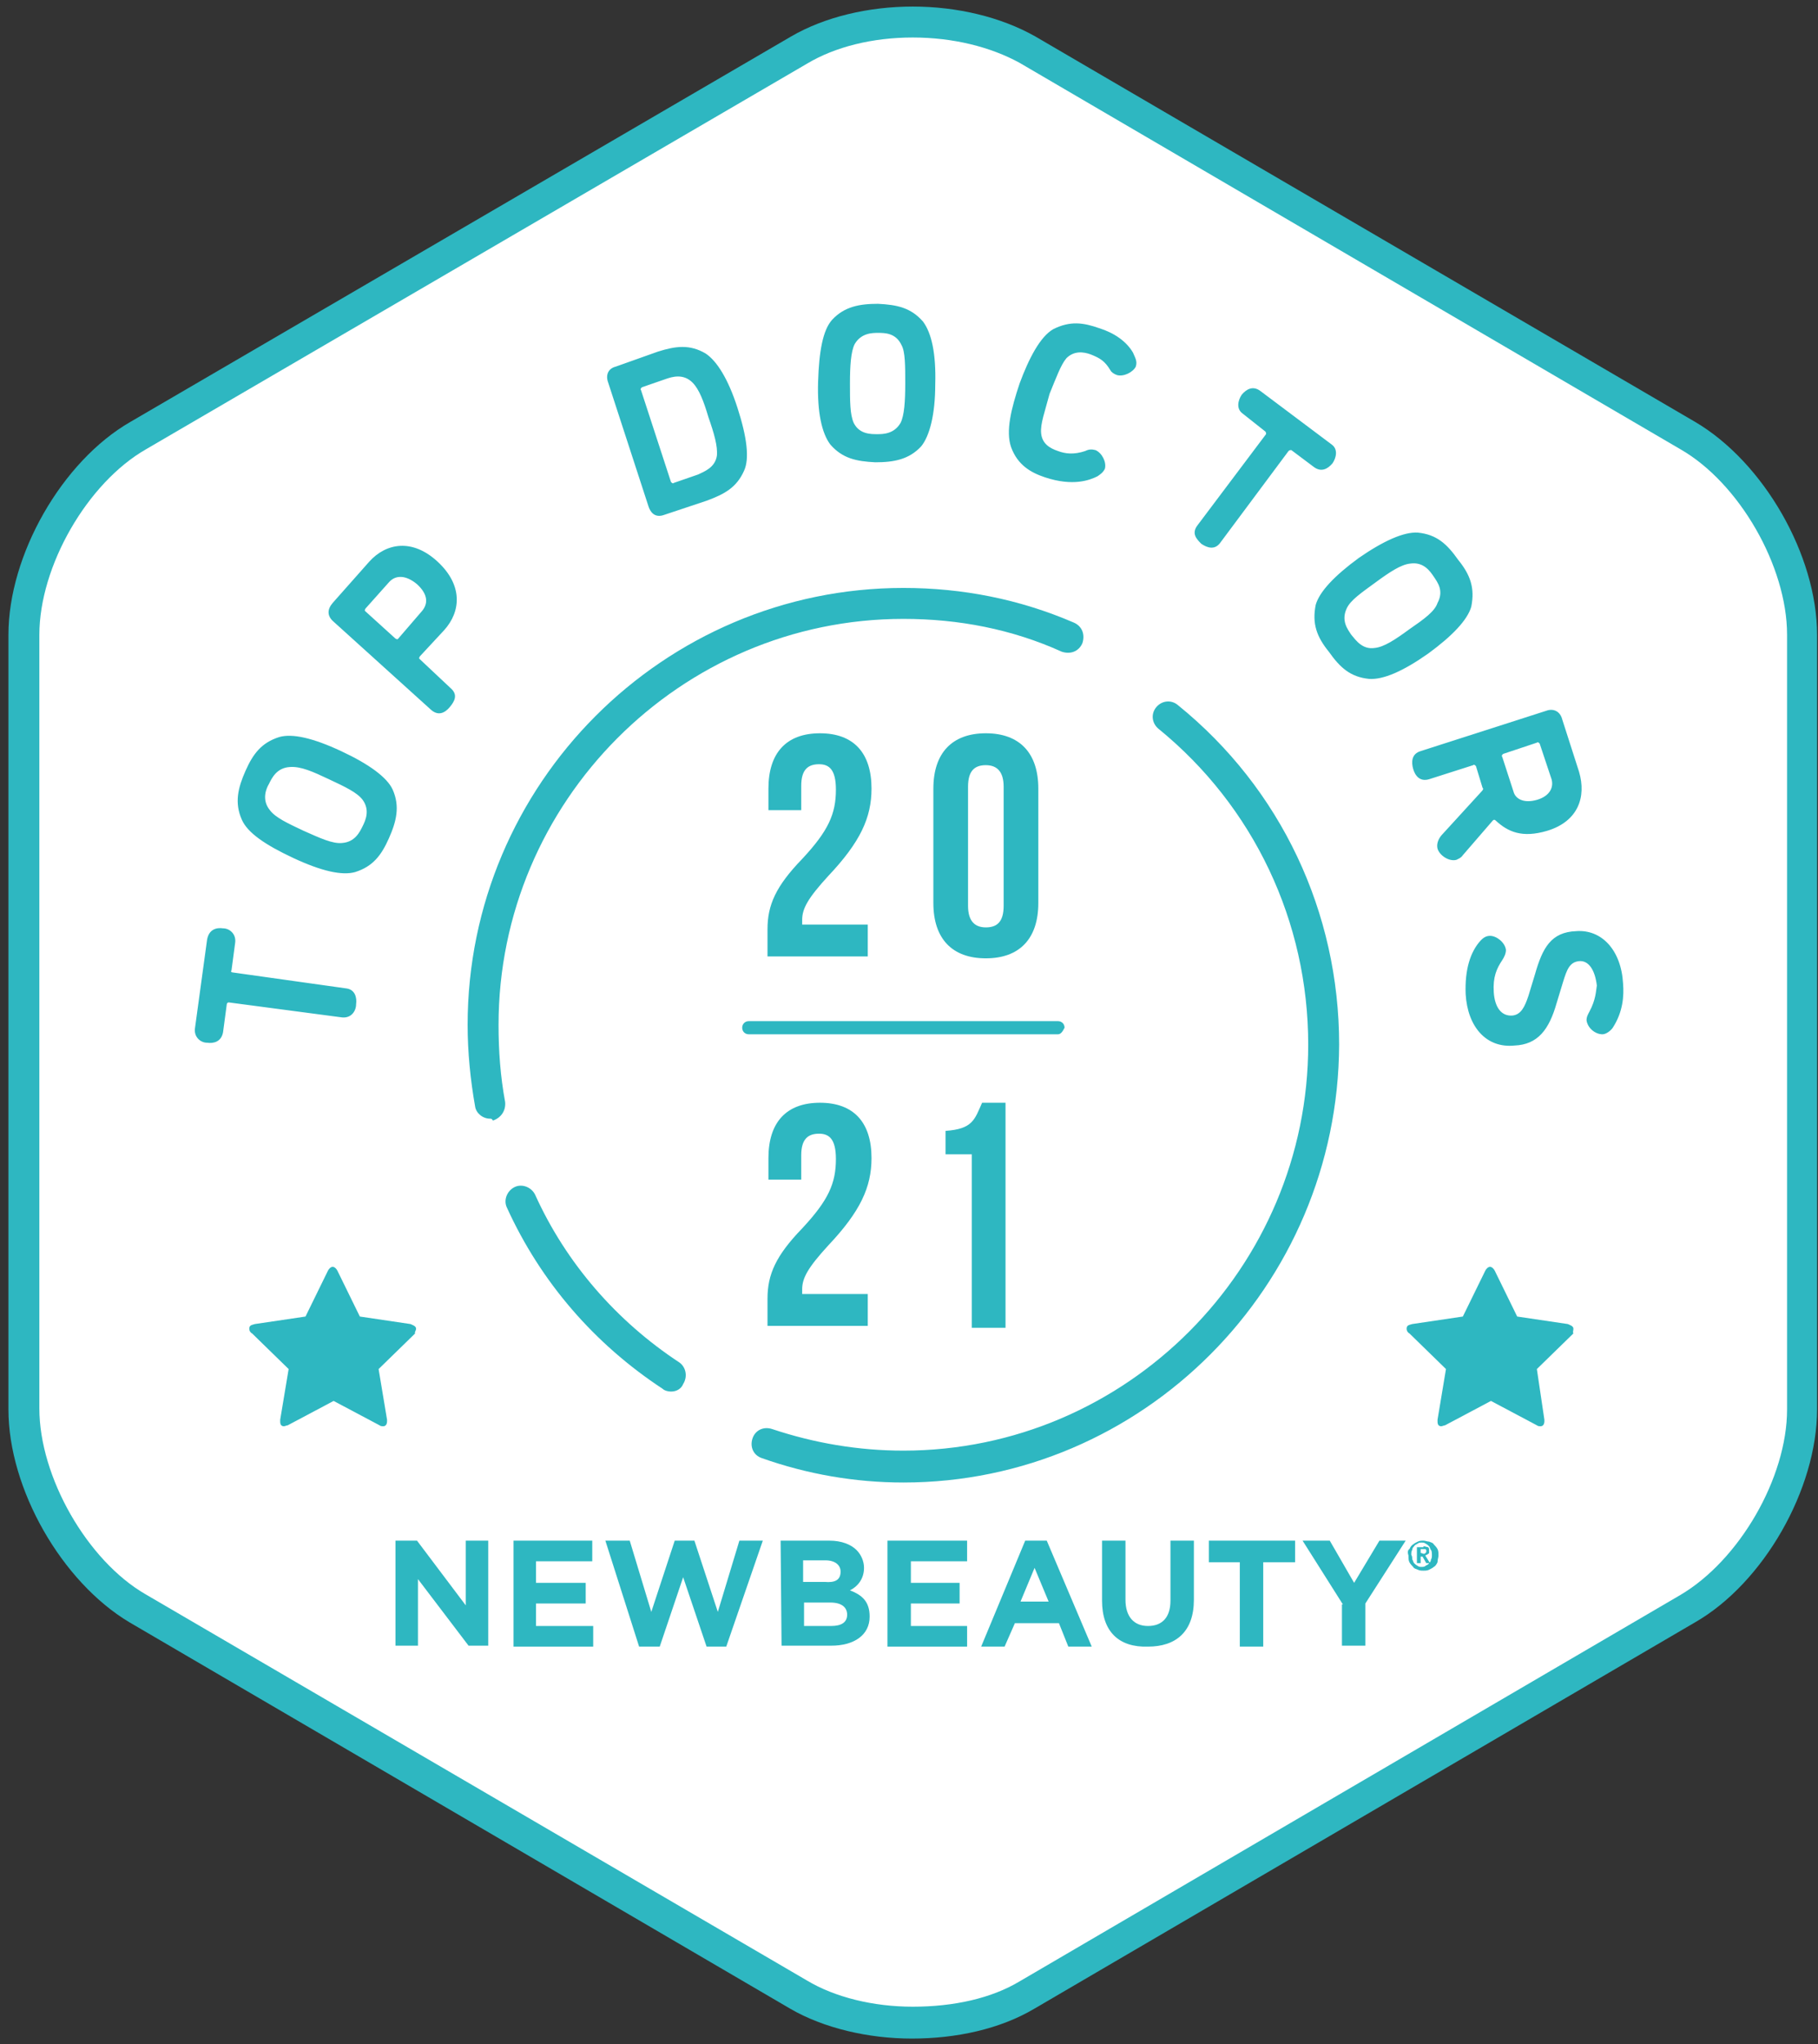 <svg version="1.1" id="Layer_1" xmlns="http://www.w3.org/2000/svg" xmlns:xlink="http://www.w3.org/1999/xlink" x="0px" y="0px"
	 viewBox="0 0 194 218" style="enable-background:new 0 0 194 218;" xml:space="preserve">
<rect x="0" y="0" width="194" height="218" fill="#333333" stroke="none"/>
<style type="text/css">
	.teal{fill:#2EB7C1;}
</style>
<g>
	<path class="teal" d="M97.4,0.7c-4.7,0-9.4,1.1-13,3.2L13.9,45c-7.3,4.2-13,14.2-13,22.7v82.6c0,8.5,5.7,18.4,12.9,22.7
		l70.5,41.2c3.6,2.1,8.4,3.2,13,3.2c4.7,0,9.4-1,13.1-3.2l70.5-41.2c7.3-4.2,13-14.2,13-22.7V67.7c0-8.5-5.7-18.4-13-22.7L110.5,3.9
		C106.8,1.8,102.1,0.7,97.4,0.7L97.4,0.7z"/>
	<path fill="white" d="M97.4,4c4.3,0,8.3,1,11.4,2.7l70.5,41.2c6.3,3.6,11.4,12.5,11.4,19.8v82.6c0,7.3-5.1,16.1-11.4,19.8
		l-70.5,41.2c-3,1.8-7,2.7-11.4,2.7c-4.2,0-8.3-1-11.3-2.8L15.5,170c-6.2-3.6-11.3-12.5-11.3-19.8V67.7c0-7.3,5.1-16.2,11.4-19.8
		L86.1,6.8C89.1,5,93.1,4,97.4,4z"/>
</g>
<path class="teal" d="M52.3,119.3c-0.8,0-1.5-0.6-1.6-1.3c-0.5-2.8-0.8-5.8-0.8-8.7c0-25.7,20.9-46.6,46.5-46.6
	c6.3,0,12.4,1.2,18.2,3.7c0.9,0.4,1.2,1.3,0.9,2.2c-0.4,0.9-1.3,1.2-2.2,0.9C108,67.1,102.3,66,96.4,66c-23.8,0-43.2,19.5-43.2,43.3
	c0,2.8,0.2,5.5,0.7,8.2c0.1,0.9-0.4,1.7-1.3,2C52.5,119.3,52.4,119.3,52.3,119.3z"/>
<path class="teal" d="M71.6,148.4c-0.3,0-0.7-0.1-0.9-0.3c-7.3-4.8-13-11.4-16.6-19.3c-0.4-0.8,0-1.8,0.8-2.2c0.8-0.4,1.8,0,2.2,0.8
	c3.3,7.3,8.7,13.5,15.4,17.9c0.7,0.5,0.9,1.5,0.4,2.3C72.7,148.1,72.2,148.4,71.6,148.4z"/>
<path class="teal" d="M96.4,158.1c-5.2,0-10.3-0.9-15.1-2.6c-0.9-0.3-1.3-1.2-1-2.1c0.3-0.9,1.2-1.3,2.1-1c4.5,1.5,9.2,2.3,14,2.3
	c23.8,0,43.2-19.5,43.2-43.3c0-13.1-5.8-25.4-16-33.7c-0.7-0.6-0.8-1.6-0.2-2.3c0.6-0.7,1.6-0.8,2.3-0.2c11,8.9,17.2,22.1,17.2,36.2
	C142.8,137.2,121.9,158.1,96.4,158.1z"/>
<path class="teal" d="M89.2,123.6c0,2.6-0.8,4.4-3.6,7.4c-2.8,2.9-3.7,4.9-3.7,7.5v2.9h10.7V138h-7c0-0.1,0-0.4,0-0.5
	c0-1.2,0.6-2.3,2.8-4.7c3.4-3.6,4.6-6.2,4.6-9.3c0-3.8-1.9-5.9-5.5-5.9s-5.5,2.1-5.5,5.9v2.3h3.5v-2.6c0-1.7,0.7-2.3,1.9-2.3
	C88.5,120.9,89.2,121.5,89.2,123.6z"/>
<path class="teal" d="M99.6,96.3c0,3.8,2,5.9,5.6,5.9c3.6,0,5.6-2.1,5.6-5.9V84.1c0-3.8-2-5.9-5.6-5.9c-3.6,0-5.6,2.1-5.6,5.9V96.3z
	 M103.3,83.9c0-1.7,0.7-2.3,1.9-2.3c1.2,0,1.9,0.7,1.9,2.3v12.7c0,1.7-0.7,2.3-1.9,2.3c-1.2,0-1.9-0.7-1.9-2.3V83.9z M89.2,84.2
	c0,2.6-0.8,4.4-3.6,7.4c-2.8,2.9-3.7,4.9-3.7,7.5v2.9h10.7v-3.4h-7c0-0.1,0-0.4,0-0.5c0-1.2,0.6-2.3,2.8-4.7
	c3.4-3.6,4.6-6.2,4.6-9.3c0-3.8-1.9-5.9-5.5-5.9s-5.5,2.1-5.5,5.9v2.3h3.5v-2.6c0-1.7,0.7-2.3,1.9-2.3
	C88.5,81.5,89.2,82.1,89.2,84.2z"/>
<path class="teal" d="M112.9,110.3h-33c-0.4,0-0.7-0.3-0.7-0.7c0-0.4,0.3-0.7,0.7-0.7h33c0.4,0,0.7,0.3,0.7,0.7
	C113.4,110,113.2,110.3,112.9,110.3z"/>
<path class="teal" d="M42.2,164.3h2.3l5.2,6.9v-6.9h2.4v11.2H50l-5.4-7.1v7.1h-2.4V164.3z"/>
<path class="teal" d="M54.8,164.3h8.4v2.2h-6v2.3h5.3v2.2h-5.3v2.4h6.1v2.2h-8.5V164.3z"/>
<path class="teal" d="M64.6,164.3h2.6l2.3,7.6l2.5-7.6h2.1l2.5,7.6l2.3-7.6h2.5l-3.9,11.3h-2.1l-2.5-7.4l-2.5,7.4h-2.2L64.6,164.3z"
	/>
<path class="teal" d="M88.6,170.9h-2.8v2.5h2.9c1.1,0,1.7-0.4,1.7-1.2C90.4,171.4,89.8,170.9,88.6,170.9z M89.7,167.6
	c0-0.7-0.6-1.2-1.6-1.2h-2.4v2.3H88C89.1,168.8,89.7,168.5,89.7,167.6z M83.3,164.3h5.2c1.3,0,2.3,0.4,2.9,1
	c0.5,0.5,0.8,1.2,0.8,1.9c0,1.2-0.7,2-1.5,2.4c1.3,0.5,2.1,1.2,2.1,2.8c0,2-1.7,3.1-4.1,3.1h-5.3L83.3,164.3L83.3,164.3z"/>
<path class="teal" d="M94.8,164.3h8.4v2.2h-6v2.3h5.2v2.2h-5.2v2.4h6v2.2h-8.5V164.3z"/>
<path class="teal" d="M111.9,170.8l-1.5-3.6l-1.5,3.6H111.9z M109.4,164.3h2.3l4.8,11.3h-2.5l-1-2.5h-4.7l-1.1,2.5h-2.5L109.4,164.3z
	"/>
<path class="teal" d="M117.6,170.7v-6.4h2.5v6.3c0,1.8,0.9,2.8,2.4,2.8c1.5,0,2.4-0.9,2.4-2.7v-6.4h2.5v6.3c0,3.4-1.9,5-4.9,5
	C119.4,175.7,117.6,174,117.6,170.7z"/>
<path class="teal" d="M132.3,166.6H129v-2.3h9.2v2.3h-3.4v9h-2.5V166.6z"/>
<path class="teal" d="M143.3,171.1l-4.3-6.8h2.9l2.6,4.5l2.7-4.5h2.8l-4.3,6.7v4.5h-2.5V171.1z"/>
<path class="teal" d="M151.9,165.7c0.1,0,0.2,0,0.2-0.1c0.1,0,0.1-0.1,0.1-0.2c0-0.1,0-0.1,0-0.1l-0.1-0.1c0,0-0.1,0-0.1,0
	c-0.1,0-0.1,0-0.1,0h-0.3v0.4L151.9,165.7L151.9,165.7z M151.9,164.9c0.2,0,0.4,0.1,0.5,0.1c0.1,0.1,0.1,0.2,0.1,0.4
	c0,0.1,0,0.1,0,0.2c0,0.1-0.1,0.1-0.1,0.1c-0.1,0.1-0.1,0.1-0.1,0.1c-0.1,0-0.1,0-0.2,0.1l0.5,0.8h-0.4l-0.4-0.7h-0.2v0.7h-0.4v-1.7
	h0.7V164.9z M150.7,166.3c0.1,0.1,0.1,0.3,0.2,0.4c0.1,0.1,0.2,0.2,0.4,0.3c0.1,0.1,0.3,0.1,0.4,0.1c0.1,0,0.3,0,0.4-0.1
	c0.1-0.1,0.3-0.1,0.4-0.3c0.1-0.1,0.2-0.2,0.2-0.4c0.1-0.1,0.1-0.3,0.1-0.5c0-0.1,0-0.4-0.1-0.5c-0.1-0.1-0.1-0.3-0.2-0.4
	c-0.1-0.1-0.2-0.2-0.4-0.3c-0.1-0.1-0.3-0.1-0.4-0.1c-0.1,0-0.3,0-0.4,0.1c-0.1,0.1-0.3,0.1-0.4,0.3c-0.1,0.1-0.2,0.2-0.2,0.4
	c-0.1,0.1-0.1,0.3-0.1,0.5C150.7,166,150.7,166.1,150.7,166.3z M150.4,165.2c0.1-0.2,0.2-0.4,0.4-0.5c0.1-0.1,0.3-0.2,0.5-0.3
	c0.2-0.1,0.4-0.1,0.6-0.1c0.2,0,0.4,0.1,0.6,0.1c0.2,0.1,0.4,0.1,0.5,0.3c0.1,0.1,0.3,0.3,0.4,0.5c0.1,0.2,0.1,0.4,0.1,0.7
	c0,0.2-0.1,0.4-0.1,0.7c-0.1,0.2-0.2,0.4-0.4,0.5c-0.1,0.1-0.3,0.2-0.5,0.3s-0.4,0.1-0.6,0.1c-0.2,0-0.4,0-0.6-0.1
	c-0.2-0.1-0.4-0.1-0.5-0.3c-0.1-0.1-0.3-0.3-0.4-0.5c-0.1-0.2-0.1-0.4-0.1-0.7C150.2,165.6,150.2,165.3,150.4,165.2z"/>
<path class="teal" d="M44.4,141.7c0-0.3-0.4-0.4-0.6-0.5l-5.4-0.8l-2.4-4.9c-0.1-0.2-0.3-0.4-0.5-0.4c-0.2,0-0.4,0.2-0.5,0.4
	l-2.4,4.9l-5.4,0.8c-0.3,0.1-0.6,0.1-0.6,0.5c0,0.2,0.1,0.4,0.3,0.5l3.9,3.8l-0.9,5.4c0,0.1,0,0.1,0,0.2c0,0.3,0.1,0.5,0.4,0.5
	c0.1,0,0.3-0.1,0.4-0.1l4.9-2.6l4.9,2.6c0.1,0.1,0.3,0.1,0.4,0.1c0.3,0,0.4-0.3,0.4-0.5c0-0.1,0-0.1,0-0.2l-0.9-5.4l3.9-3.8
	C44.2,142.1,44.4,141.9,44.4,141.7z"/>
<path class="teal" d="M167.9,141.7c0-0.3-0.4-0.4-0.6-0.5l-5.4-0.8l-2.4-4.9c-0.1-0.2-0.3-0.4-0.5-0.4s-0.4,0.2-0.5,0.4l-2.4,4.9
	l-5.4,0.8c-0.3,0.1-0.6,0.1-0.6,0.5c0,0.2,0.1,0.4,0.3,0.5l3.9,3.8l-0.9,5.4c0,0.1,0,0.1,0,0.2c0,0.3,0.1,0.5,0.4,0.5
	c0.1,0,0.3-0.1,0.4-0.1l4.9-2.6l4.9,2.6c0.1,0.1,0.3,0.1,0.4,0.1c0.3,0,0.4-0.3,0.4-0.5c0-0.1,0-0.1,0-0.2L164,146l3.9-3.8
	C167.8,142.1,167.9,141.9,167.9,141.7z"/>
<path class="teal" d="M169.6,107.9c-0.1,0.2-0.3,0.5-0.3,0.9c0.1,0.8,0.9,1.5,1.7,1.5c0.4,0,0.9-0.4,1.1-0.7c1.1-1.7,1.2-3.4,1.1-4.7
	c-0.2-3.6-2.3-5.8-5-5.6c-2.7,0.1-3.6,1.8-4.4,4.6l-0.7,2.3c-0.4,1.2-0.8,2-1.7,2.1c-1.2,0.1-1.9-0.9-2-2.5s0.3-2.5,0.9-3.4
	c0.2-0.3,0.4-0.7,0.4-1.1c-0.1-0.8-1-1.5-1.7-1.5c-0.5,0-0.8,0.3-1,0.5c-1.1,1.2-1.7,3.1-1.6,5.7c0.2,3.5,2.2,5.8,5.2,5.5
	c2.5-0.1,3.7-1.7,4.5-4.5l0.7-2.3c0.4-1.3,0.7-2.1,1.7-2.2c1-0.1,1.7,0.9,1.9,2.6C170.3,105.7,170.3,106.6,169.6,107.9z M159.3,87.5
	L159.3,87.5c0.1-0.1,0.2-0.1,0.3,0c1.3,1.2,2.8,1.9,5.5,1.1c3.3-1,4.2-3.6,3.4-6.3l-1.8-5.6c-0.2-0.8-0.9-1.2-1.7-0.9l-13.4,4.3
	c-1,0.3-1,1.2-0.8,1.9c0.2,0.7,0.7,1.4,1.7,1.1l4.7-1.5c0.1-0.1,0.2,0,0.3,0.1l0.7,2.3c0.1,0.1,0.1,0.2-0.1,0.4l-4.3,4.7
	c-0.4,0.5-0.5,1-0.4,1.4c0.2,0.7,1.2,1.4,2,1.2c0.2-0.1,0.5-0.2,0.7-0.5L159.3,87.5z M160.3,80.7c-0.1-0.1,0-0.2,0.1-0.3l3.6-1.2
	c0.1-0.1,0.2,0,0.3,0.1l1.2,3.6c0.4,1-0.1,2-1.5,2.4c-1.4,0.4-2.3-0.1-2.5-0.9L160.3,80.7z M150.4,67.1c-1.5,1.1-2.7,1.9-3.7,2
	c-1.3,0.2-2-0.8-2.5-1.4c-0.4-0.6-1.1-1.5-0.5-2.8c0.4-0.9,1.6-1.7,3.1-2.8c1.5-1.1,2.7-1.9,3.7-2c1.4-0.2,2.1,0.8,2.5,1.4
	c0.4,0.6,1.1,1.5,0.4,2.8C153.1,65.2,152,66,150.4,67.1z M145,59.5c-2.6,1.9-4.2,3.6-4.6,5c-0.4,2,0.1,3.4,1.4,5
	c1.2,1.7,2.3,2.7,4.3,2.9c1.5,0.1,3.6-0.8,6.3-2.7c2.6-1.9,4.2-3.6,4.6-5c0.4-2-0.1-3.4-1.4-5c-1.2-1.7-2.3-2.7-4.3-2.9
	C149.8,56.7,147.6,57.7,145,59.5z M127.8,56c-0.7,0.9-0.1,1.5,0.4,2c0.6,0.4,1.4,0.7,2-0.1l7.3-9.8c0.1-0.1,0.2-0.1,0.3-0.1l2.4,1.8
	c0.8,0.6,1.5,0.2,2-0.4c0.4-0.6,0.6-1.5-0.1-2l-7.6-5.7c-0.8-0.6-1.5-0.2-2,0.4c-0.4,0.6-0.6,1.5,0.1,2L135,46
	c0.1,0.1,0.1,0.1,0.1,0.3L127.8,56z M117.1,50.8c0.3-0.2,0.6-0.4,0.8-0.8c0.2-0.7-0.3-1.7-1-2c-0.4-0.1-0.7-0.1-1.1,0.1
	c-1.2,0.4-2.1,0.3-2.9,0c-0.9-0.3-1.7-0.8-1.8-1.9c-0.1-1,0.4-2.3,0.9-4.2c0.7-1.7,1.2-3.1,1.8-3.8c0.8-0.8,1.8-0.7,2.6-0.4
	c1,0.4,1.5,0.7,2.1,1.7c0.1,0.2,0.4,0.4,0.7,0.5c0.7,0.2,1.7-0.3,2-0.9c0.2-0.6-0.1-1-0.3-1.5c-0.7-1.2-2-2.1-3.6-2.6
	c-1.7-0.6-3.1-0.8-4.9,0.1c-1.4,0.8-2.6,3.1-3.6,5.8c-0.9,2.7-1.5,5.1-0.9,6.8c0.7,1.9,2.1,2.7,3.6,3.2
	C114.5,51.9,116.3,51.2,117.1,50.8z M96.6,40.9c0,1.9-0.1,3.4-0.5,4.2c-0.7,1.2-1.9,1.2-2.5,1.2c-0.7,0-1.9,0-2.5-1.2
	c-0.4-0.9-0.4-2.3-0.4-4.2c0-1.9,0.1-3.4,0.5-4.2c0.7-1.2,1.9-1.2,2.5-1.2c0.7,0,1.9,0,2.5,1.3C96.6,37.5,96.6,39,96.6,40.9z
	 M87.3,40.7c-0.1,3.3,0.4,5.5,1.3,6.7c1.3,1.5,2.8,1.8,4.8,1.9c2,0,3.6-0.3,4.9-1.7c0.9-1.1,1.5-3.4,1.5-6.6
	c0.1-3.3-0.4-5.5-1.3-6.7c-1.3-1.5-2.8-1.8-4.8-1.9c-2,0-3.6,0.3-4.9,1.7C87.8,35.2,87.4,37.5,87.3,40.7z M65.7,39.1
	c-0.8,0.2-1.1,0.9-0.8,1.7L69.2,54c0.3,0.9,0.9,1.2,1.7,0.9l4.5-1.5c1.9-0.7,3.2-1.4,4-3.2c0.6-1.3,0.3-3.6-0.7-6.7
	c-1-3.1-2.2-5-3.4-5.8c-1.7-1-3.2-0.8-5.1-0.2L65.7,39.1z M71.9,51.5c-0.1,0.1-0.2,0-0.3-0.1l-3.2-9.8c-0.1-0.1,0-0.2,0.1-0.3
	l2.6-0.9c0.6-0.2,1.8-0.6,2.8,0.4c0.7,0.7,1.2,2,1.7,3.7c0.6,1.7,1,3.1,0.9,4.1c-0.2,1.3-1.4,1.7-2,2L71.9,51.5z M47.4,67.2
	c1.8-2,2-4.8-0.7-7.3c-2.7-2.5-5.5-2-7.3,0l-3.9,4.4c-0.6,0.7-0.6,1.4,0.1,2L46,75.7c0.8,0.7,1.5,0.3,2-0.3c0.5-0.6,0.9-1.3,0.1-2
	l-3.3-3.1c-0.1-0.1-0.1-0.1,0-0.3L47.4,67.2z M42.5,68.1c-0.1,0.1-0.1,0.1-0.3,0L39,65.2c-0.1-0.1-0.1-0.1,0-0.3l2.5-2.8
	c0.7-0.8,1.8-0.8,3,0.2c1.2,1.1,1.2,2.1,0.5,2.9L42.5,68.1z M35.1,83.1c1.7,0.8,3,1.4,3.6,2.2c0.8,1.1,0.3,2.2,0,2.8
	c-0.3,0.6-0.8,1.7-2.2,1.8c-1,0.1-2.3-0.5-4.1-1.3c-1.7-0.8-3-1.4-3.6-2.2c-0.9-1.1-0.4-2.3-0.1-2.8c0.3-0.6,0.8-1.7,2.2-1.8
	C32.1,81.7,33.4,82.3,35.1,83.1z M31.3,91.5c3,1.4,5.2,1.9,6.6,1.5c1.9-0.6,2.8-1.8,3.6-3.6c0.8-1.8,1.2-3.4,0.4-5.2
	c-0.6-1.3-2.5-2.7-5.5-4.1c-3-1.4-5.2-1.9-6.6-1.5c-1.9,0.6-2.8,1.8-3.6,3.6c-0.8,1.8-1.2,3.4-0.4,5.2
	C26.4,88.8,28.3,90.1,31.3,91.5z M36.5,108.5c1,0.1,1.5-0.7,1.5-1.4c0.1-0.7-0.1-1.6-1.1-1.7l-12.1-1.7c-0.1,0-0.2-0.1-0.1-0.2
	l0.4-3c0.1-0.9-0.6-1.5-1.3-1.5c-0.7-0.1-1.5,0.1-1.7,1.2l-1.3,9.5c-0.1,0.9,0.6,1.5,1.3,1.5c0.7,0.1,1.5-0.1,1.7-1.1l0.4-3
	c0-0.1,0.1-0.2,0.2-0.2L36.5,108.5z"/>
<g>
	<path class="teal" d="M107.3,141.6h-3.6v-18.5h-2.8v-2.5c2.9-0.2,3.1-1.2,3.9-3h2.5V141.6z"/>
</g>
</svg>
